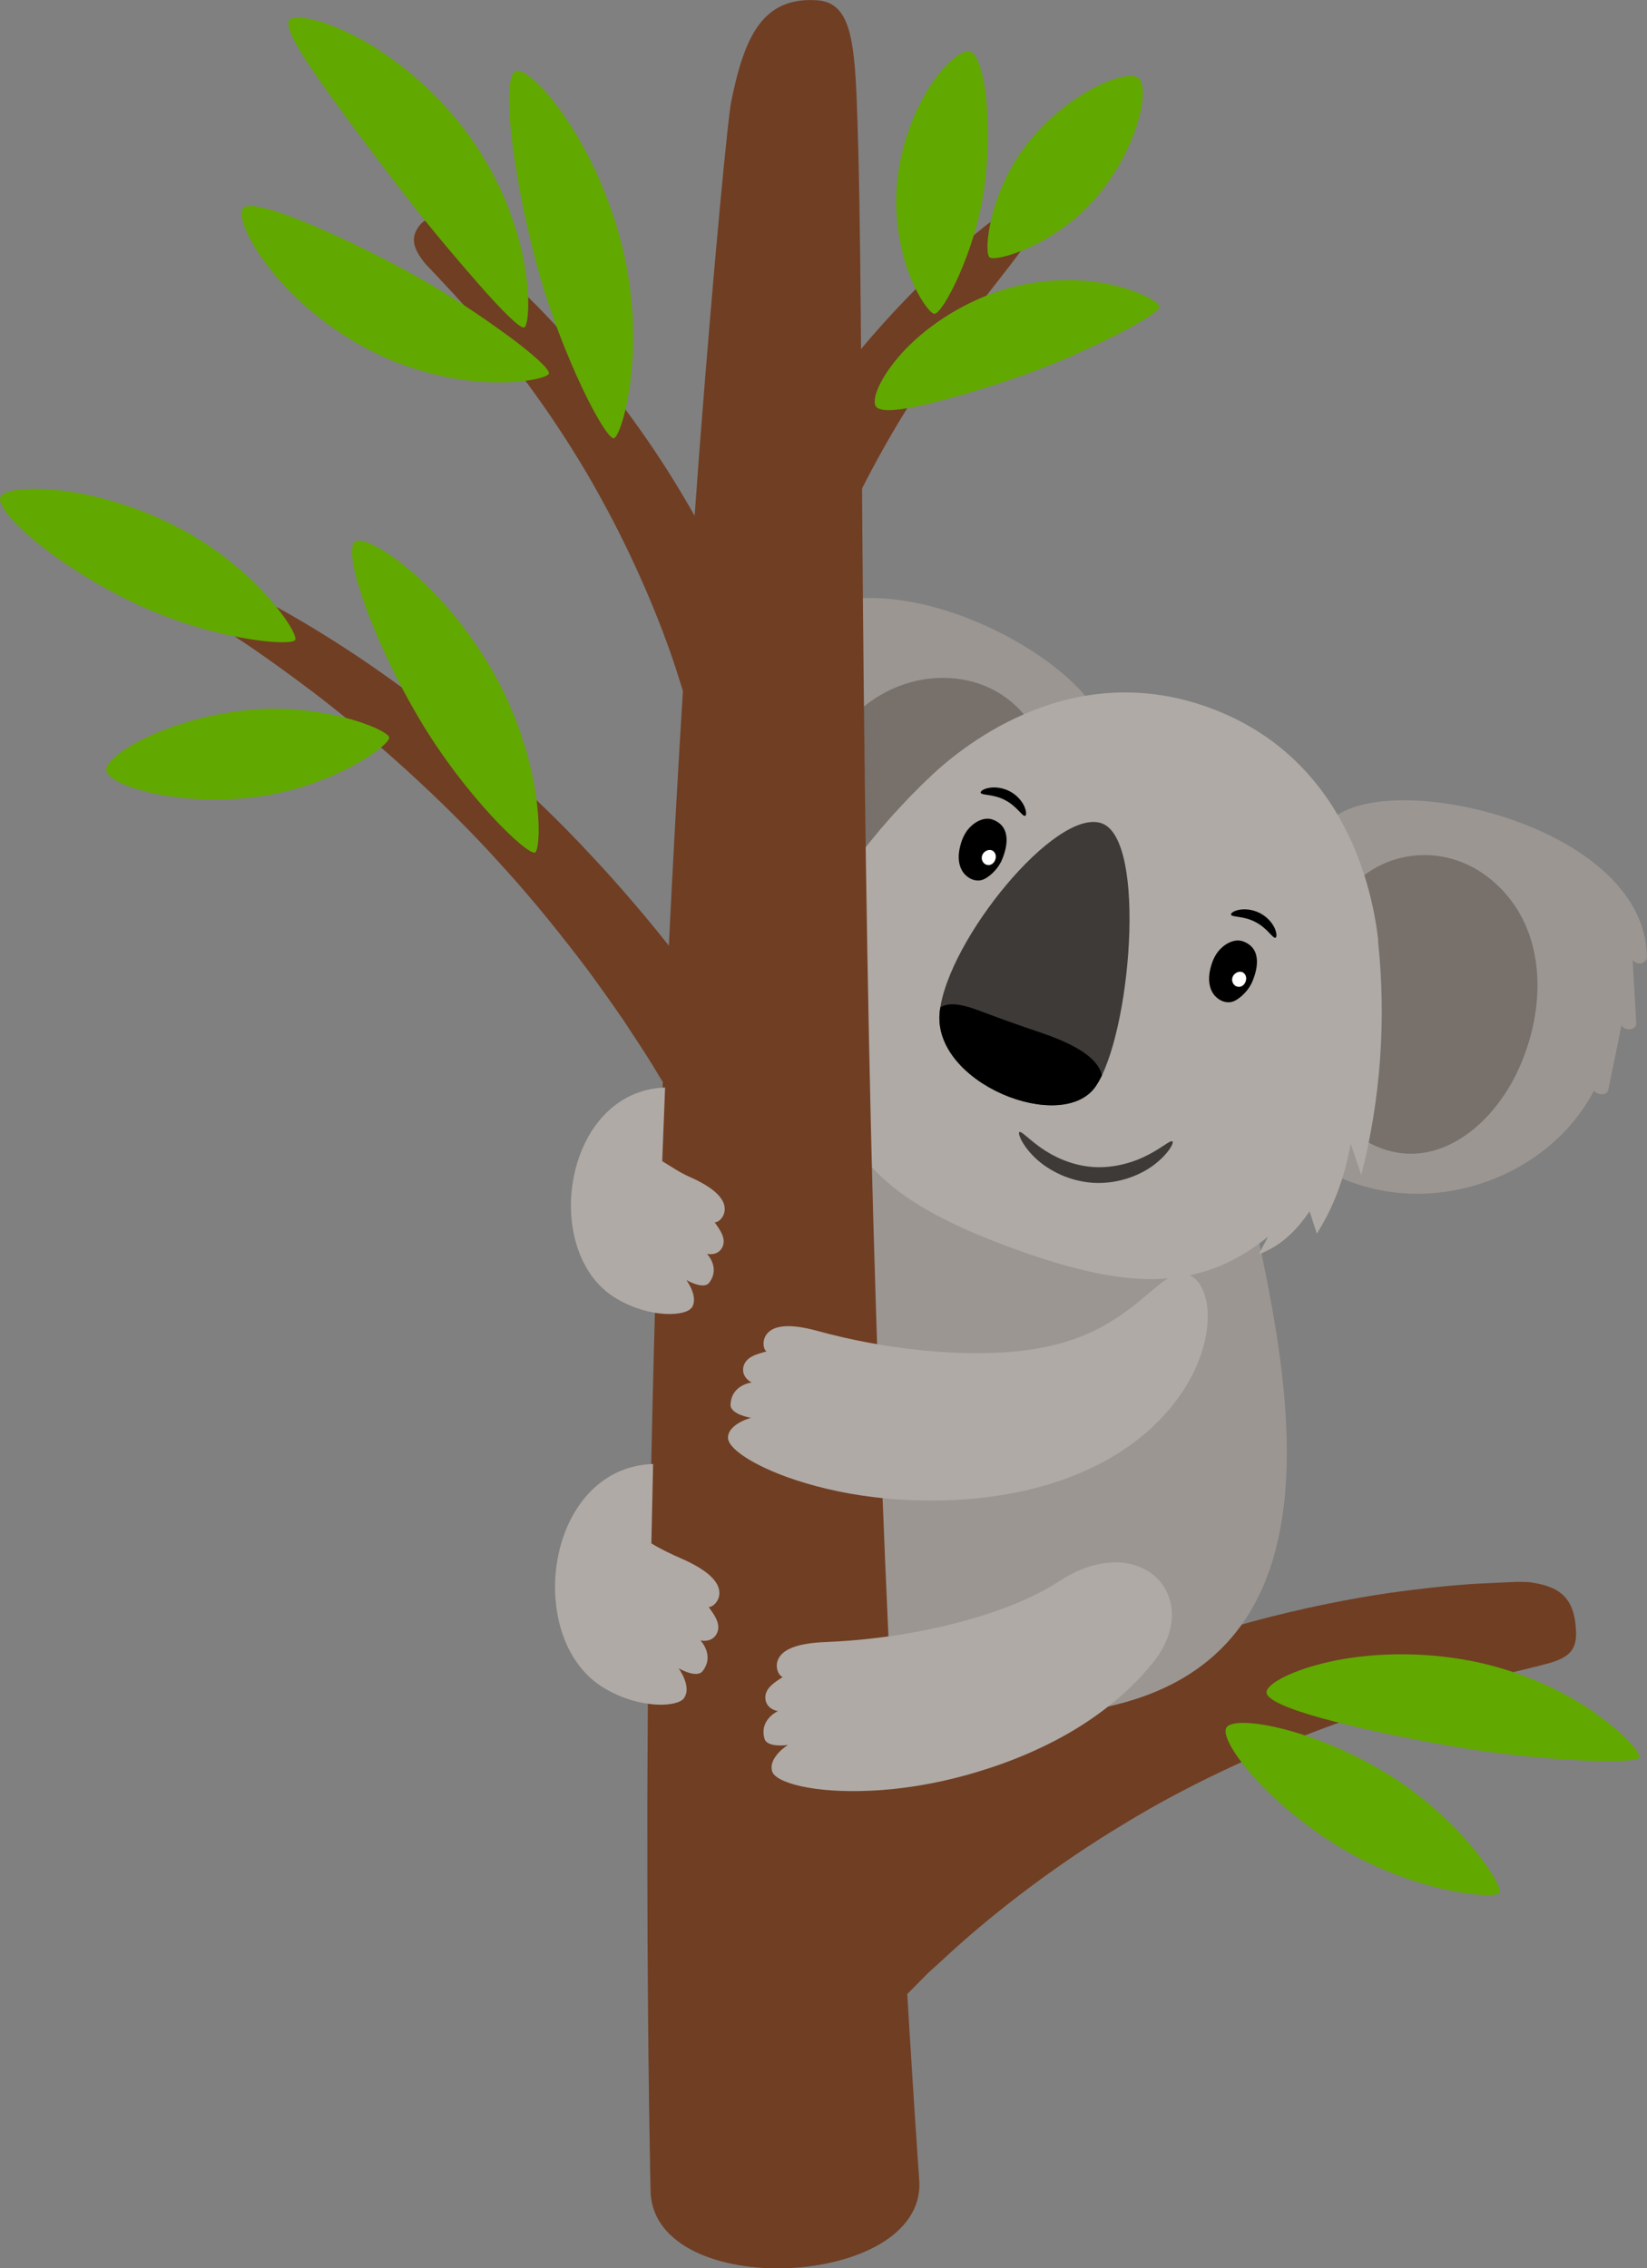 <?xml version="1.0" encoding="UTF-8"?> <svg xmlns="http://www.w3.org/2000/svg" id="_Слой_2" data-name="Слой 2" viewBox="0 0 131.89 181.61"><rect x="0" y="0" width="131.89" height="181.61" fill="#808080" stroke="none"/> <defs> <style> .cls-1, .cls-2, .cls-3, .cls-4, .cls-5, .cls-6, .cls-7, .cls-8 { stroke-width: 0px; } .cls-2 { fill: #61a800; } .cls-3 { fill: #77706b; } .cls-4 { fill: #afaaa5; } .cls-5 { fill: #fff; } .cls-6 { fill: #9b9692; } .cls-7 { fill: #3d3a38; } .cls-8 { fill: #703e23; } </style> </defs> <g id="_лой_1" data-name="‘лой_1"> <g> <path class="cls-8" d="m70.18,162.26c-2.1,2.13-12.84-7.42-10.2-10.11,0,0,.2-.18.56-.53.37-.34.89-.86,1.62-1.45.71-.6,1.58-1.34,2.58-2.18,1-.83,2.2-1.69,3.46-2.67,1.27-.98,2.74-1.91,4.24-2.96,1.54-.99,3.18-2.01,4.91-3.02,1.76-.95,3.53-2,5.44-2.88.94-.45,1.88-.94,2.85-1.37.97-.42,1.95-.84,2.93-1.26,7.85-3.32,16.19-5.34,22.61-6.28,3.22-.45,5.95-.72,7.94-.79.99-.05,1.8-.09,2.39-.11.59,0,.96.02,1.07.04,2.24.34,3.54,1.13,3.63,4.01.05,1.72-.94,2.18-2.92,2.66-3.24.83-8.7,1.99-14.79,4.11-6.09,2.1-12.8,5.06-18.64,8.65-5.87,3.54-10.89,7.54-14.3,10.72-.43.39-.84.77-1.23,1.12-.38.37-.72.73-1.05,1.06-.66.66-1.23,1.23-1.69,1.7-.47.47-.79.87-1.03,1.12-.23.26-.36.4-.36.4Z"></path> <path class="cls-6" d="m63.63,114.21c.59-12.19,1.03-32.53,7.69-37.22,6.66-4.69,25.02-.5,27.66,13.05.08.4.08.78.03,1.13,2.66,13.23,11.28,40.06-9.55,45.29-23.36,5.86-26.43-9.77-25.82-22.25Z"></path> <g> <path class="cls-6" d="m107.19,65.19c5.49-3.43,24.6,1.25,24.69,11.43,0,.42-.58.72-1.01.37-.04-.04-.09-.07-.13-.11.1,1.68.19,3.35.29,5.03.04.61-.96.66-1.18.17-.35,1.72-.7,3.44-1.06,5.16-.1.51-.87.45-1.14.08-1.05,1.96-2.52,3.75-4.69,5.27-4.23,2.96-10.31,4.12-15.79,1.63-11.91-5.4-5.48-25.61.01-29.03Z"></path> <path class="cls-3" d="m106.19,73.48c-1.73,5.7-3.3,13.39,2.49,17.43,5.22,3.65,10.43-.1,12.8-5.04,2.46-5.13,2.53-12-2.43-15.72-3.97-2.98-9.39-1.87-11.84,2.18-.45.17-.84.54-1.03,1.15Z"></path> <path class="cls-6" d="m88.42,58.24c-1.94-6.18-19.49-15.06-26.19-7.38-.28.32-.03.92.52.94.06,0,.11,0,.17,0-1.16,1.21-2.33,2.42-3.49,3.63-.42.44.3,1.12.79.89-.85,1.53-1.7,3.07-2.55,4.6-.25.46.37.91.81.8-.48,2.17-.53,4.49.14,7.06,1.29,5,5.15,9.84,10.93,11.51,12.56,3.65,20.82-15.88,18.88-22.06Z"></path> <path class="cls-3" d="m83.75,63.65c.78-4.67-2.62-9.03-7.58-9.35-6.19-.4-10.6,4.87-12.07,10.36-1.42,5.29.11,11.53,6.45,12.16,7.03.69,10.84-6.16,13.23-11.62.26-.58.2-1.11-.03-1.54Z"></path> <path class="cls-4" d="m110.37,75.33c-.42-3.88-2.54-14.61-13.45-18.64-10.9-4.03-19.5,2.74-22.34,5.41-4.59,4.32-8.39,9.46-11.18,15.11.76-.45,1.52-.91,2.28-1.36-1.26,2.05-2.09,4.51-2.63,7.24.53-.33,1.07-.66,1.6-.99-.34,1.85.01,3.59.86,5.26.33-.6.46-.84.78-1.44,1.31,7.07,5.41,10.55,14.58,13.94,9.17,3.39,15.08,3.68,20.67-.84l-.74,1.4c1.82-.67,3.05-1.95,4.07-3.44.19.6.38,1.19.58,1.79,1.41-2.22,2.26-4.64,2.71-7.21.28.84.57,1.68.85,2.52,1.56-6.1,2.01-12.48,1.34-18.75Z"></path> <g> <path class="cls-1" d="m80.12,69.07c-.25.52-.95,1.24-1.51,1.39-.63.17-1.32-.25-1.61-.83-.3-.58-.27-1.28-.1-1.92.15-.6.43-1.18.89-1.59.45-.42,1.12-.71,1.7-.5,1.62.59,1.14,2.41.64,3.45Z"></path> <path class="cls-5" d="m79.01,69.24c-.25-.07-.42-.35-.39-.61.04-.5.76-.83,1.05-.33.24.42-.14,1.09-.65.94Z"></path> <path class="cls-1" d="m78.53,63.47c.06.22,1.02.09,1.95.59.95.48,1.39,1.33,1.61,1.26.1-.03.12-.32-.05-.73-.17-.4-.57-.92-1.19-1.24-.62-.32-1.27-.35-1.7-.26-.44.09-.65.28-.62.38Z"></path> </g> <g> <path class="cls-1" d="m100.17,78.82c-.25.52-.95,1.24-1.51,1.39-.63.17-1.32-.25-1.61-.83-.3-.58-.27-1.28-.1-1.92.15-.6.43-1.18.89-1.59.45-.42,1.12-.71,1.7-.5,1.62.59,1.14,2.41.64,3.45Z"></path> <path class="cls-5" d="m99.06,78.99c-.25-.07-.42-.35-.39-.61.04-.5.76-.83,1.05-.33.24.42-.14,1.09-.65.94Z"></path> <path class="cls-1" d="m98.58,73.23c.06.22,1.02.09,1.95.59.95.48,1.39,1.33,1.61,1.26.1-.03.12-.32-.05-.73-.17-.4-.57-.92-1.19-1.24-.62-.32-1.27-.35-1.7-.26-.44.09-.65.28-.62.38Z"></path> </g> <path class="cls-7" d="m75.25,81.02c.62-5.73,9.32-16.41,12.98-15.1,3.66,1.32,2.3,16.99-.49,21.06-2.66,3.87-13.1-.24-12.49-5.96Z"></path> <path class="cls-1" d="m76.01,80.42c.96-.09,2.09.38,2.97.71,1.1.41,2.2.81,3.31,1.19,1.58.54,5.5,1.69,5.95,3.78-.16.34-.33.63-.5.88-2.66,3.87-13.1-.24-12.49-5.96.01-.12.03-.25.06-.38.2-.11.43-.19.7-.22Z"></path> <path class="cls-7" d="m81.63,90.63c-.13.08.13.91,1.08,1.89.93.98,2.67,2.04,4.82,2.18,2.15.13,4.01-.71,5.05-1.57,1.07-.86,1.43-1.65,1.31-1.74-.15-.13-.73.42-1.81,1-1.06.58-2.68,1.15-4.48,1.05-1.8-.11-3.33-.88-4.31-1.59-.99-.71-1.51-1.32-1.67-1.21Z"></path> </g> <g> <path class="cls-8" d="m73.62,174.68c.39,8.58-21.13,9.58-21.52.86,0,0-.24-10.2-.26-25.56-.04-15.36.23-35.89.98-56.53.72-20.64,1.98-41.4,3.18-57.26,1.22-15.86,2.31-26.84,2.54-27.97C59.61,2.84,61.11-.25,65.41.02c2.57.16,3,2.84,3.2,8.17.35,8.74.34,23.53.5,40.79.15,17.26.43,37,1.03,55.63,1.12,37.26,3.48,70.08,3.48,70.08Z"></path> <path class="cls-8" d="m67.31,42.69c-.61,1.2-7.09-1.91-6.39-3.27,0,0,.86-1.54,2.3-3.75,1.43-2.22,3.5-5.07,5.77-7.77,2.26-2.71,4.75-5.24,6.74-7.07,1.99-1.83,3.45-2.99,3.63-3.08.84-.44,1.52-.48,2.48.59.57.64.38,1.08-.13,1.8-.84,1.18-2.37,3.04-4.05,5.28-1.68,2.23-3.51,4.83-5.08,7.38-3.17,5.08-5.26,9.88-5.26,9.88Z"></path> <path class="cls-8" d="m62.99,58.46c.68,2.51-6.33,4.11-6.93,1.89,0,0-.04-.17-.11-.48-.08-.31-.17-.78-.34-1.35-.16-.58-.35-1.28-.58-2.09-.23-.81-.54-1.7-.84-2.69-1.27-3.94-3.42-9.09-6.15-14-2.7-4.93-6.04-9.55-8.82-12.9-1.4-1.67-2.63-3.05-3.56-4.02-.91-.99-1.5-1.59-1.6-1.7-.94-1.18-1.31-2.09-.37-3.18.56-.65,1.26-.29,2.51.6,2.04,1.47,5.33,4.25,8.72,7.98,3.39,3.71,6.91,8.33,9.7,13.05,2.82,4.7,4.98,9.43,6.34,12.99,1.37,3.56,2.03,5.92,2.03,5.92Z"></path> <path class="cls-8" d="m63.12,89.96c1.58,2.94-4.88,6.1-6.32,3.41,0,0-.1-.2-.29-.58-.19-.38-.46-.94-.85-1.63-.38-.69-.85-1.54-1.38-2.5-.54-.96-1.21-2.02-1.91-3.19-.7-1.17-1.54-2.39-2.39-3.71-.89-1.29-1.84-2.64-2.86-4.03-2.07-2.74-4.36-5.61-6.85-8.34-4.93-5.5-10.56-10.43-15.1-13.9-2.28-1.72-4.25-3.13-5.72-4.1-.73-.49-1.32-.89-1.75-1.19-.44-.28-.71-.45-.79-.52-1.57-1.18-2.36-2.13-1.67-3.4.41-.75,1.37-.44,3.18.4,2.95,1.38,7.83,4.07,13.11,7.89,5.28,3.81,10.97,8.69,15.78,13.89,4.85,5.16,8.89,10.51,11.6,14.61,1.4,2.02,2.39,3.78,3.14,4.97.71,1.21,1.09,1.9,1.09,1.9Z"></path> </g> <g> <path class="cls-4" d="m58.29,115.1c.03-.59.51-.97.96-1.22.45-.25.89-.36.89-.36,0,0-1.66-.27-1.64-1.05.03-.82.47-1.26.88-1.5.42-.24.81-.28.81-.28,0,0-.84-.4-.66-1.25.19-.86,1.22-1.05,1.85-1.24-.27-.17-.4-.97.12-1.5.53-.54,1.66-.78,4-.13,2.38.65,5.63,1.34,9.19,1.62,3.6.3,7.25.18,10.05-.59,1.44-.38,2.6-.86,3.69-1.48,1.08-.6,1.98-1.28,2.74-1.89,1.52-1.21,2.51-2.37,3.72-2.23.74.1,1.42.8,1.71,2.16.28,1.35.09,3.35-.92,5.51-1,2.15-2.81,4.4-5.35,6.16-2.49,1.75-5.54,2.94-8.56,3.58-3.04.65-6.02.81-8.8.7-2.79-.11-5.4-.53-7.6-1.12-4.42-1.17-7.14-2.94-7.07-3.9Z"></path> <path class="cls-4" d="m54.77,135.96c.34-.48.22-1.07.03-1.55-.19-.48-.46-.84-.46-.84,0,0,1.46.85,1.93.22.5-.65.44-1.27.27-1.72-.17-.45-.45-.73-.45-.73,0,0,.9.23,1.31-.55.4-.78-.28-1.59-.65-2.13.31.04.93-.5.85-1.24-.07-.76-.8-1.65-3.02-2.63-.77-.34-1.57-.7-2.42-1.22l.14-6.36c-8.69.31-10.44,14.12-3.88,17.97,2.93,1.72,5.87,1.47,6.35.79Z"></path> <path class="cls-4" d="m55.37,104.74c.32-.45.21-1.01.03-1.46-.18-.45-.43-.79-.43-.79,0,0,1.37.8,1.82.21.47-.62.41-1.2.25-1.62-.16-.42-.43-.69-.43-.69,0,0,.85.21,1.23-.52.37-.74-.26-1.49-.61-2.01.3.04.87-.47.8-1.17-.06-.71-.75-1.56-2.84-2.48-.73-.32-1.35-.75-2.16-1.24l.23-5.9c-8.18.29-10.06,13.29-3.88,16.91,2.76,1.62,5.53,1.38,5.98.74Z"></path> <path class="cls-4" d="m61.82,141.78c-.14-.57.19-1.08.54-1.46.35-.38.74-.61.74-.61,0,0-1.67.25-1.88-.5-.22-.79.06-1.34.39-1.7.32-.35.69-.51.69-.51,0,0-.92-.12-1.01-.99-.08-.87.84-1.37,1.39-1.74-.31-.08-.68-.81-.34-1.47.34-.68,1.35-1.24,3.77-1.33,2.47-.1,5.77-.42,9.25-1.23,3.53-.8,6.96-2.02,9.4-3.6,6.45-4.25,11.56,1.05,7.81,6.16-1.84,2.42-4.39,4.48-7.07,6.01-2.7,1.54-5.5,2.59-8.18,3.33-2.69.74-5.31,1.13-7.58,1.23-4.57.22-7.69-.64-7.92-1.58Z"></path> </g> <g> <path class="cls-2" d="m45.03,9.05c-1.69-2.38-3.2-3.59-3.74-3.35-.55.24-.66,2.15-.36,4.93.3,2.79.95,6.45,2,10.38,1.05,3.93,2.45,7.4,3.65,9.96,1.2,2.55,2.24,4.16,2.57,4.12.31-.03,1.01-1.83,1.36-4.74.35-2.9.31-6.93-.82-11.15-1.13-4.22-2.97-7.77-4.66-10.14Z"></path> <path class="cls-2" d="m31.65,14.63c2.45,3.21,4.87,6.05,6.75,8.2,1.88,2.13,3.27,3.51,3.58,3.39.28-.1.55-2.07.01-5.09-.26-1.51-.76-3.26-1.53-5.12-.79-1.85-1.86-3.79-3.26-5.64-1.41-1.83-2.98-3.4-4.53-4.67-1.56-1.26-3.09-2.24-4.46-2.92-2.74-1.37-4.72-1.63-5.05-1.16-.35.5.6,2.19,2.2,4.5,1.62,2.32,3.82,5.29,6.29,8.5Z"></path> <path class="cls-2" d="m40.64,26.85c-2.09-1.53-4.87-3.42-8.08-5.15-3.2-1.74-6.23-3.15-8.6-4.1-2.37-.94-4.09-1.38-4.5-.93-.39.43.16,2.17,1.79,4.38,1.61,2.2,4.36,4.84,7.99,6.8,3.63,1.96,7.4,2.69,10.14,2.76,2.75.08,4.5-.41,4.58-.7.08-.32-1.24-1.53-3.31-3.06Z"></path> <path class="cls-2" d="m39.39,53.63c-2.06-3.54-4.58-6.34-6.7-8.09-2.12-1.76-3.8-2.52-4.27-2.16-.48.36-.2,2.16.67,4.68.87,2.52,2.31,5.75,4.25,9.09,1.93,3.34,4.15,6.13,5.96,8.11,1.81,1.98,3.24,3.12,3.54,3,.28-.12.47-1.96.06-4.69-.41-2.73-1.45-6.38-3.5-9.92Z"></path> <path class="cls-2" d="m19.34,51.06c2.44.45,4.14.45,4.3.18.16-.27-.66-1.78-2.37-3.65-1.71-1.87-4.34-4.08-7.68-5.7C6.88,38.64.42,38.71.03,39.82c-.41,1.14,4.18,5.29,10.52,8.37,3.19,1.54,6.35,2.42,8.79,2.87Z"></path> <path class="cls-2" d="m19.44,56.89c-6.26.73-11.06,3.61-10.93,4.79.14,1.18,5.48,2.89,11.73,2.16,6.26-.73,11-4.16,10.93-4.79-.07-.63-5.48-2.89-11.73-2.16Z"></path> <path class="cls-2" d="m74.85,25.12c.32-.01,1.13-1.24,1.95-3.09.82-1.86,1.66-4.32,2.03-7.06.37-2.74.34-5.31.12-7.29-.23-1.98-.69-3.37-1.26-3.55-.56-.18-1.78.69-2.99,2.44-1.21,1.74-2.38,4.38-2.8,7.47-.41,3.09.16,5.96.93,7.95.77,2,1.71,3.16,2.02,3.14Z"></path> <path class="cls-2" d="m79.24,20.6c.49.41,5.36-.97,8.66-4.93,3.3-3.96,4.2-8.65,3.28-9.41-.92-.76-5.36.97-8.66,4.93-3.3,3.96-3.77,9-3.28,9.41Z"></path> <path class="cls-2" d="m89.05,22.81c-2.39-.55-5.87-.63-9.37.6-3.49,1.24-6.21,3.36-7.78,5.23-1.59,1.88-2.11,3.46-1.75,3.92.38.48,1.97.3,4.11-.21,2.15-.52,4.86-1.31,7.75-2.34,2.89-1.01,5.47-2.24,7.48-3.25,1.99-1.02,3.36-1.88,3.36-2.21,0-.3-1.38-1.2-3.8-1.74Z"></path> <path class="cls-2" d="m127.78,137.18c-2.41-1.7-6.12-3.54-10.52-4.3-4.4-.76-8.5-.42-11.35.3-2.87.72-4.53,1.75-4.49,2.33.04.61,1.8,1.33,4.47,2.07,2.68.73,6.24,1.52,10.18,2.2,3.93.69,7.59,1.01,10.39,1.16,2.79.14,4.7.06,4.83-.24.12-.28-1.08-1.8-3.51-3.5Z"></path> <path class="cls-2" d="m110.96,141.94c-6.04-3.65-12.13-4.64-12.75-3.62-.62,1.02,3.09,5.95,9.13,9.61,6.04,3.65,12.42,4.16,12.75,3.62.33-.54-3.09-5.95-9.13-9.61Z"></path> </g> </g> </g> </svg> 